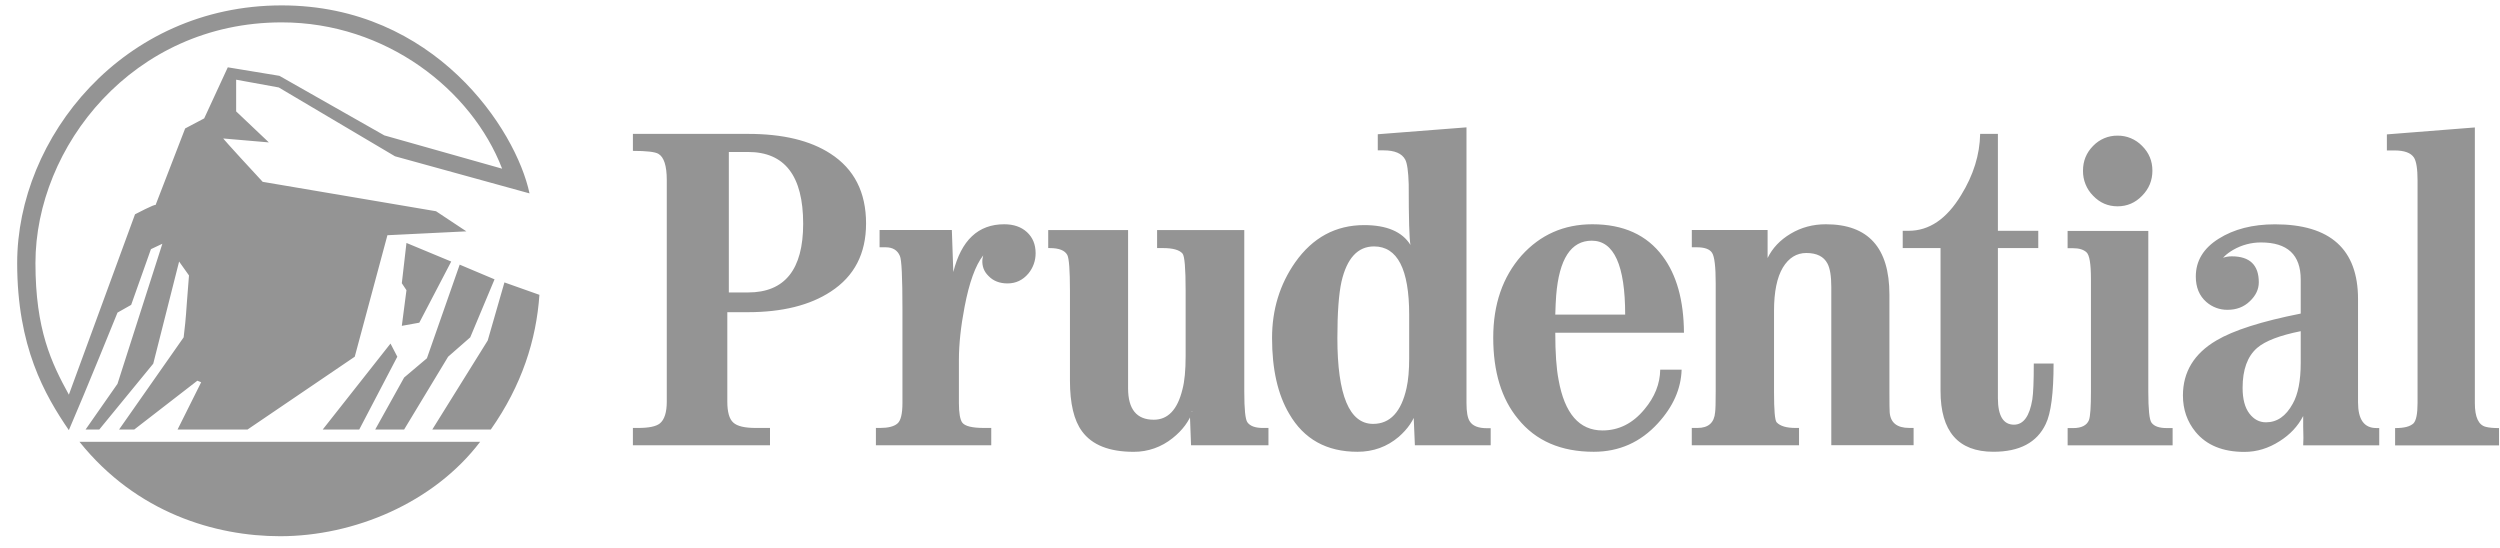 <svg width="146" height="32" viewBox="0 0 146 32" fill="none" xmlns="http://www.w3.org/2000/svg">
<g clip-path="url(#clip0_2007_1794)">
<path d="M139.874 25C140.422 25 140.745 24.909 140.948 24.725C141.106 24.557 141.185 24.167 141.185 23.532V10.531C141.185 9.866 141.114 9.425 140.978 9.205C140.797 8.926 140.415 8.786 139.836 8.786H139.394V7.848L144.531 7.443V23.539C144.531 24.366 144.747 24.832 145.184 24.931C145.356 24.977 145.612 25 145.943 25V26.01H139.874V25ZM131.815 20.32C132.288 19.911 133.137 19.587 134.362 19.341V21.192C134.362 22.239 134.204 23.035 133.896 23.577C133.499 24.304 132.98 24.663 132.334 24.663C131.951 24.663 131.628 24.496 131.365 24.152C131.102 23.807 130.968 23.31 130.968 22.653C130.967 21.582 131.253 20.809 131.815 20.32ZM129.634 15.371C129.735 15.098 129.999 14.836 130.427 14.587C130.92 14.305 131.476 14.158 132.042 14.159C133.589 14.159 134.362 14.88 134.362 16.325V18.313C132.072 18.767 130.434 19.291 129.436 19.884C128.137 20.648 127.483 21.719 127.483 23.096C127.483 23.906 127.727 24.618 128.219 25.221C128.861 26.002 129.813 26.391 131.074 26.391C131.792 26.391 132.478 26.184 133.132 25.764C133.74 25.381 134.198 24.892 134.506 24.295V24.907C134.524 25.427 134.524 25.801 134.506 26.008H138.947V24.998H138.778C138.065 24.998 137.709 24.5 137.709 23.499V17.468C137.709 14.557 136.09 13.1 132.861 13.1C131.554 13.1 130.458 13.381 129.568 13.943C128.678 14.503 128.235 15.237 128.235 16.149C128.235 16.777 128.437 17.275 128.851 17.636C129.196 17.937 129.636 18.1 130.09 18.093C130.612 18.093 131.044 17.927 131.389 17.594C131.738 17.265 131.914 16.893 131.914 16.486C131.914 15.477 131.385 14.97 130.338 14.97C129.94 14.97 129.618 15.1 129.376 15.357L129.636 15.459C129.638 15.402 129.638 15.371 129.634 15.371ZM43.661 18.232C45.685 18.232 47.303 17.828 48.52 17.027C49.895 16.131 50.578 14.808 50.578 13.051C50.578 11.226 49.884 9.866 48.494 8.97C47.312 8.203 45.712 7.819 43.691 7.819H36.962V8.811C37.761 8.811 38.257 8.87 38.449 8.983C38.775 9.171 38.94 9.681 38.94 10.518V23.448C38.94 24.081 38.805 24.511 38.531 24.732C38.306 24.908 37.885 24.992 37.265 24.992H36.961V26.002H44.968V24.992H44.135C43.493 24.992 43.057 24.892 42.824 24.678C42.592 24.472 42.475 24.067 42.475 23.448V18.232H43.661ZM46.905 13.065C46.905 15.741 45.831 17.079 43.691 17.079H42.564V8.876H43.691C45.831 8.876 46.905 10.274 46.905 13.065ZM55.673 15.888C56.139 14.028 57.127 13.097 58.644 13.097C59.199 13.097 59.642 13.25 59.977 13.559C60.311 13.869 60.48 14.276 60.48 14.787C60.483 15.222 60.332 15.644 60.056 15.976C59.733 16.358 59.327 16.552 58.839 16.552C58.373 16.552 58.002 16.405 57.727 16.115C57.465 15.861 57.348 15.548 57.37 15.176C57.37 15.142 57.389 15.054 57.419 14.915C56.961 15.502 56.601 16.507 56.331 17.922C56.113 19.055 56 20.095 56 21.032V23.532C56 24.12 56.068 24.503 56.195 24.678C56.353 24.892 56.781 24.992 57.472 24.992H57.889V26.002H51.153V24.992H51.404C51.867 24.992 52.2 24.908 52.403 24.74C52.606 24.579 52.703 24.166 52.703 23.532V18.08C52.703 16.201 52.655 15.155 52.553 14.947C52.411 14.609 52.133 14.441 51.72 14.441H51.367V13.433H55.588L55.673 15.888ZM69.654 23.998C69.601 24.029 69.549 24.075 69.481 24.113L69.654 24.015C69.443 24.603 69.056 25.13 68.486 25.582C67.839 26.108 67.034 26.392 66.206 26.386C64.779 26.386 63.773 25.988 63.188 25.185C62.722 24.557 62.485 23.572 62.485 22.233V16.968C62.485 15.783 62.433 15.091 62.331 14.892C62.189 14.627 61.854 14.489 61.321 14.489H61.216V13.436H65.88V22.677C65.88 23.9 66.38 24.512 67.379 24.512C68.205 24.512 68.764 23.931 69.053 22.746C69.181 22.272 69.241 21.622 69.241 20.796V16.973C69.241 15.665 69.181 14.945 69.057 14.805C68.877 14.597 68.501 14.488 67.926 14.488H67.574V13.435H72.666V22.867C72.666 23.9 72.726 24.503 72.85 24.664C73.008 24.886 73.312 24.993 73.759 24.993H74.078V26.002H69.557L69.481 23.976L69.557 24.029L69.579 24.084L69.654 23.998ZM79.669 13.146C78.005 13.146 76.661 13.873 75.64 15.32C74.739 16.608 74.288 18.08 74.288 19.739C74.288 21.559 74.618 23.035 75.294 24.174C76.15 25.649 77.475 26.384 79.275 26.384C80.198 26.384 81.002 26.093 81.686 25.512C82.219 25.046 82.568 24.533 82.73 23.975L82.644 24.044L82.542 23.945L82.629 26.002H87.056V25.007H86.834C86.328 25.007 85.993 24.869 85.832 24.602C85.704 24.41 85.643 24.051 85.643 23.539V7.437L80.462 7.84V8.781H80.8C81.454 8.781 81.874 8.962 82.066 9.322C82.179 9.534 82.247 10.014 82.269 10.763C82.269 12.785 82.303 13.968 82.371 14.305C81.891 13.531 80.986 13.146 79.669 13.146ZM82.296 18.378V20.925C82.296 21.62 82.245 22.201 82.143 22.66C81.835 24.052 81.182 24.755 80.191 24.755C78.801 24.755 78.103 23.08 78.103 19.739C78.103 18.252 78.186 17.157 78.343 16.447C78.661 15.077 79.296 14.391 80.243 14.391C81.611 14.391 82.296 15.721 82.296 18.378ZM90.828 19.43H98.343C98.331 17.54 97.914 16.048 97.096 14.959C96.173 13.718 94.805 13.097 92.996 13.097C91.332 13.097 89.954 13.707 88.857 14.924C87.753 16.179 87.205 17.776 87.205 19.716C87.205 21.712 87.686 23.295 88.654 24.465C89.691 25.75 91.166 26.384 93.077 26.384C94.56 26.384 95.81 25.826 96.824 24.717C97.712 23.746 98.172 22.706 98.207 21.59H96.957C96.945 22.415 96.637 23.189 96.033 23.907C95.349 24.733 94.535 25.138 93.584 25.138C92.229 25.138 91.373 24.152 91.02 22.179C90.893 21.521 90.828 20.611 90.828 19.43ZM92.959 14.056C94.257 14.056 94.91 15.495 94.91 18.374H90.828C90.84 17.925 90.859 17.552 90.881 17.253C91.053 15.123 91.745 14.056 92.959 14.056ZM103.228 15.069C103.51 14.487 103.961 14.014 104.576 13.647C105.192 13.28 105.875 13.097 106.629 13.097C109.104 13.097 110.342 14.465 110.342 17.204V22.928C110.342 23.562 110.347 23.944 110.357 24.075C110.402 24.686 110.786 24.991 111.495 24.991H111.754V26.001H106.948V16.763C106.948 16.125 106.873 15.666 106.722 15.387C106.506 14.98 106.096 14.775 105.491 14.775C104.921 14.775 104.463 15.058 104.117 15.628C103.777 16.2 103.603 17.04 103.603 18.153V22.889C103.603 23.952 103.651 24.548 103.756 24.663C103.963 24.885 104.33 24.992 104.856 24.992H105.063V26.002H98.8V24.992H99.134C99.773 24.992 100.114 24.687 100.163 24.075C100.186 23.93 100.197 23.517 100.197 22.836V16.549C100.197 15.572 100.126 14.977 99.983 14.763C99.845 14.547 99.544 14.441 99.087 14.441H98.802V13.433H103.228V15.069ZM116.414 26.383C114.36 26.383 113.327 25.197 113.327 22.828V14.487H111.119V13.479H111.458C112.667 13.479 113.687 12.787 114.529 11.395C115.25 10.228 115.619 9.033 115.641 7.819H116.677V13.479H119.035V14.487H116.677V23.248C116.677 24.281 116.99 24.801 117.617 24.801C118.168 24.801 118.526 24.311 118.687 23.332C118.743 22.98 118.773 22.276 118.773 21.229H119.929C119.929 22.958 119.776 24.142 119.471 24.762C118.958 25.848 117.937 26.383 116.414 26.383ZM16.452 1.307C7.753 1.307 2.07 8.586 2.07 15.361C2.07 19.253 3.001 21.191 4.022 23.049C5.311 19.525 7.885 12.515 7.885 12.515C7.885 12.515 9.085 11.884 9.085 11.976L10.813 7.502L11.925 6.914L13.303 3.931L16.317 4.428L22.445 7.907L29.324 9.851C27.552 5.243 22.535 1.307 16.452 1.307ZM16.361 31.315C12.589 31.315 7.974 29.962 4.643 25.802H28.04C25.329 29.373 20.672 31.315 16.361 31.315ZM20.98 25.084H18.847L22.805 20.064L23.203 20.832L20.98 25.084ZM23.068 9.127L16.279 5.107L13.791 4.654V6.506L15.701 8.316L13.037 8.087C13.037 8.087 13.123 8.225 15.341 10.619L25.464 12.336L27.236 13.511L22.625 13.737L20.717 20.832L14.456 25.084H10.37L11.748 22.324L11.525 22.233L7.839 25.085H6.953L10.725 19.701C10.903 18.167 10.813 18.845 11.037 16.086L10.46 15.274L8.95 21.238L5.798 25.084H4.998L6.862 22.415L9.481 14.236L8.815 14.55L7.66 17.805L6.862 18.256C6.862 18.256 4.998 22.866 4.021 25.121C2.603 23.05 1.003 20.247 1.003 15.362C1.003 8.041 7.174 0.315 16.452 0.315C25.374 0.315 30.128 7.546 30.924 11.294L23.068 9.127ZM27.462 19.701L26.17 20.832L23.601 25.084H21.912L23.601 22.048L24.931 20.924L26.846 15.455L28.881 16.313L27.462 19.701ZM28.663 25.084H25.246L28.483 19.884L29.459 16.493L31.502 17.218C31.322 19.839 30.481 22.5 28.663 25.084ZM24.487 18.845L23.466 19.029L23.737 16.947L23.466 16.54L23.737 14.188L26.351 15.274L24.487 18.845ZM120.75 25H121.076C121.564 25 121.872 24.838 121.995 24.533C122.075 24.311 122.111 23.761 122.111 22.874V16.302C122.111 15.411 122.028 14.889 121.848 14.731C121.675 14.574 121.416 14.496 121.075 14.496H120.748V13.488H125.461V22.873C125.461 23.906 125.521 24.51 125.649 24.685C125.807 24.899 126.1 24.999 126.542 24.999H126.881V26.009H120.75V25ZM121.647 9.968C121.647 9.4 121.843 8.92 122.238 8.52C122.423 8.327 122.645 8.175 122.89 8.072C123.136 7.969 123.399 7.918 123.664 7.922C123.93 7.918 124.195 7.969 124.441 8.072C124.688 8.175 124.911 8.327 125.098 8.52C125.501 8.92 125.7 9.4 125.7 9.968C125.7 10.537 125.501 11.024 125.098 11.432C124.701 11.844 124.224 12.049 123.664 12.049C123.105 12.049 122.632 11.844 122.238 11.432C122.047 11.241 121.896 11.013 121.795 10.761C121.693 10.51 121.643 10.24 121.647 9.968Z" fill="#949494"/>
</g>
<defs>
<clipPath id="clip0_2007_1794">
<rect width="145" height="31" fill="white" transform="translate(0.973 0.315)"/>
</clipPath>
</defs>
</svg>
